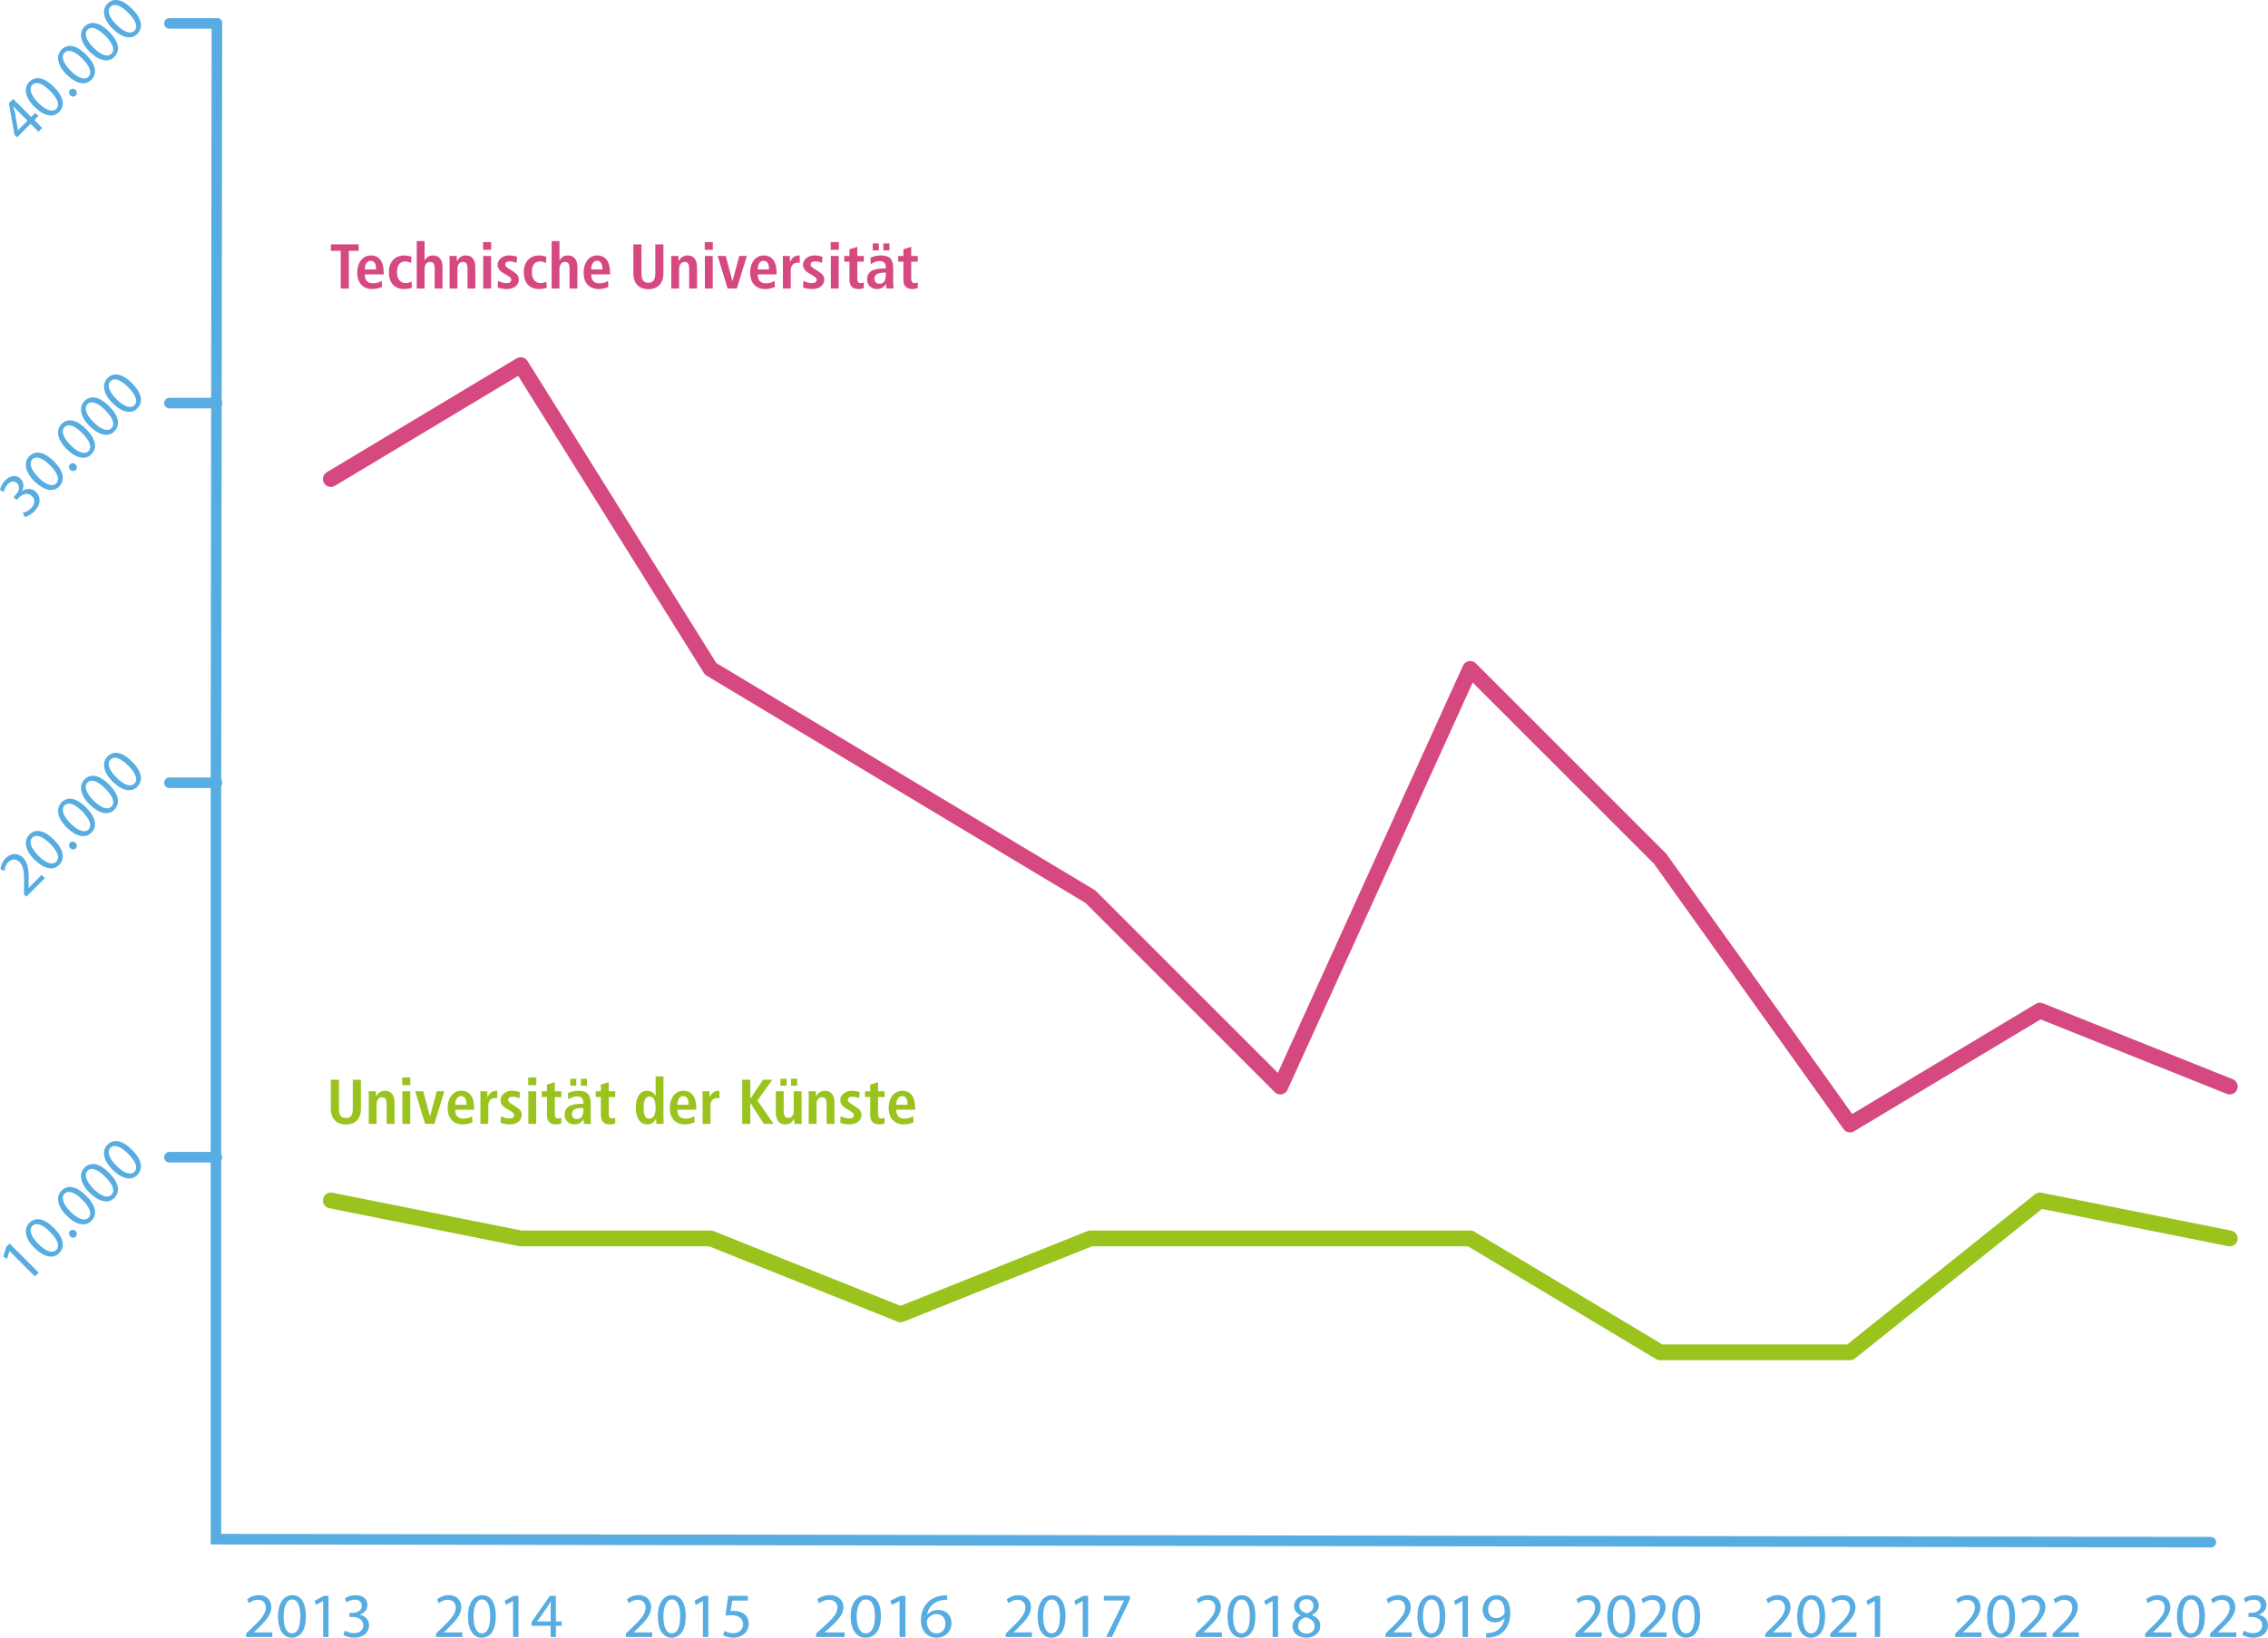 <?xml version="1.0" encoding="UTF-8"?>
<svg id="Graph" xmlns="http://www.w3.org/2000/svg" viewBox="0 0 429.961 310.543">
  <defs>
    <style>
      .cls-1 {
        fill: #57ace1;
      }

      .cls-1, .cls-2, .cls-3 {
        stroke-width: 0px;
      }

      .cls-2 {
        fill: #d64980;
      }

      .cls-3 {
        fill: #9ac31e;
      }
    </style>
  </defs>
  <path class="cls-1" d="M419.121,293.435h-.002l-379.184-.577v-144.71l.186-143.714c0-.552.448-.999,1-.999h.001c.552 0.0.999.449.999,1.001l-.186,143.712v142.713l377.188.573c.552.001.999.449.998,1.002-.001.552-.448.998-1,.998Z"/>
  <g>
    <g>
      <path class="cls-1" d="M46.661,310.411v-.647l.828-.804c1.991-1.895,2.891-2.902,2.902-4.078,0-.791-.384-1.523-1.547-1.523-.708,0-1.295.36-1.655.66l-.336-.744c.54-.455,1.308-.791,2.207-.791,1.679,0,2.387,1.151,2.387,2.267,0,1.439-1.043,2.603-2.687,4.187l-.624.575v.024h3.502v.875h-4.978Z"/>
      <path class="cls-1" d="M57.998,306.428c0,2.651-.983,4.114-2.71,4.114-1.523,0-2.555-1.427-2.579-4.006,0-2.614,1.127-4.054,2.71-4.054,1.643,0,2.579,1.463,2.579,3.945ZM53.764,306.55c0,2.026.624,3.178,1.583,3.178,1.08,0,1.595-1.26,1.595-3.25,0-1.919-.492-3.179-1.583-3.179-.924,0-1.595,1.128-1.595,3.251Z"/>
      <path class="cls-1" d="M61.263,303.598h-.024l-1.355.732-.204-.805,1.703-.911h.9v7.796h-1.02v-6.812Z"/>
      <path class="cls-1" d="M65.38,309.2c.3.191.996.491,1.727.491,1.355,0,1.775-.863,1.763-1.511-.012-1.092-.996-1.56-2.015-1.56h-.587v-.792h.587c.768,0,1.739-.395,1.739-1.318,0-.624-.396-1.176-1.367-1.176-.624,0-1.224.275-1.559.516l-.276-.768c.408-.3,1.199-.6,2.039-.6,1.535,0,2.231.912,2.231,1.859,0,.803-.48,1.486-1.439,1.834v.025c.959.191,1.739.91,1.739,2.002,0,1.248-.972,2.339-2.842,2.339-.875,0-1.643-.276-2.027-.528l.288-.814Z"/>
    </g>
    <g>
      <path class="cls-1" d="M82.661,310.411v-.647l.828-.804c1.991-1.896,2.891-2.902,2.902-4.078,0-.791-.384-1.523-1.547-1.523-.708,0-1.295.36-1.655.66l-.336-.744c.54-.455,1.308-.791,2.207-.791,1.679,0,2.387,1.151,2.387,2.267,0,1.439-1.043,2.603-2.687,4.186l-.624.576v.023h3.502v.876h-4.978Z"/>
      <path class="cls-1" d="M93.998,306.429c0,2.651-.983,4.114-2.71,4.114-1.523,0-2.555-1.428-2.579-4.006,0-2.614,1.127-4.054,2.71-4.054,1.643,0,2.579,1.463,2.579,3.945ZM89.764,306.549c0,2.027.624,3.179,1.583,3.179,1.08,0,1.595-1.26,1.595-3.25,0-1.919-.492-3.179-1.583-3.179-.924,0-1.595,1.127-1.595,3.25Z"/>
      <path class="cls-1" d="M97.263,303.599h-.024l-1.355.731-.204-.804,1.703-.911h.9v7.796h-1.02v-6.812Z"/>
      <path class="cls-1" d="M104.39,310.411v-2.123h-3.622v-.695l3.479-4.978h1.139v4.846h1.091v.827h-1.091v2.123h-.996ZM104.39,307.461v-2.603c0-.408.012-.816.036-1.224h-.036c-.24.456-.432.791-.647,1.151l-1.907,2.65v.024h2.554Z"/>
    </g>
    <g>
      <path class="cls-1" d="M118.661,310.41v-.647l.828-.804c1.991-1.895,2.891-2.902,2.902-4.077,0-.792-.384-1.523-1.547-1.523-.708,0-1.295.359-1.655.659l-.336-.743c.54-.456,1.308-.792,2.207-.792,1.679,0,2.387,1.151,2.387,2.267,0,1.439-1.043,2.604-2.687,4.187l-.624.575v.024h3.502v.875h-4.978Z"/>
      <path class="cls-1" d="M129.998,306.429c0,2.65-.983,4.113-2.71,4.113-1.523,0-2.555-1.427-2.579-4.006,0-2.614,1.127-4.054,2.71-4.054,1.643,0,2.579,1.464,2.579,3.946ZM125.764,306.549c0,2.026.624,3.178,1.583,3.178,1.08,0,1.595-1.259,1.595-3.25,0-1.919-.492-3.179-1.583-3.179-.924,0-1.595,1.128-1.595,3.251Z"/>
      <path class="cls-1" d="M133.263,303.598h-.024l-1.355.732-.204-.804,1.703-.912h.9v7.796h-1.02v-6.812Z"/>
      <path class="cls-1" d="M141.782,303.502h-2.975l-.3,2.003c.18-.023.348-.048.636-.048.6,0,1.199.132,1.679.42.611.348,1.115,1.02,1.115,2.003,0,1.523-1.211,2.662-2.902,2.662-.852,0-1.571-.239-1.943-.479l.264-.804c.324.192.959.432,1.667.432.996,0,1.847-.647,1.847-1.69-.012-1.008-.684-1.728-2.243-1.728-.444,0-.792.048-1.08.084l.504-3.742h3.73v.888Z"/>
    </g>
    <g>
      <path class="cls-1" d="M154.707,310.41v-.647l.898-.804c2.161-1.895,3.137-2.902,3.15-4.077,0-.792-.417-1.523-1.679-1.523-.768,0-1.406.359-1.796.659l-.364-.743c.586-.456,1.419-.792,2.395-.792,1.822,0,2.59,1.151,2.59,2.268,0,1.438-1.132,2.603-2.916,4.186l-.677.575v.024h3.801v.875h-5.401Z"/>
      <path class="cls-1" d="M167.003,306.429c0,2.65-1.067,4.113-2.941,4.113-1.653,0-2.772-1.427-2.798-4.006,0-2.614,1.223-4.054,2.941-4.054,1.783,0,2.798,1.464,2.798,3.946ZM162.409,306.549c0,2.026.677,3.178,1.718,3.178,1.171,0,1.731-1.259,1.731-3.25,0-1.919-.534-3.179-1.718-3.179-1.002,0-1.731,1.128-1.731,3.251Z"/>
      <path class="cls-1" d="M170.54,303.599h-.026l-1.471.731-.221-.804,1.848-.912h.977v7.796h-1.106v-6.812Z"/>
      <path class="cls-1" d="M179.557,303.359c-.234-.012-.534,0-.859.048-1.796.275-2.746,1.487-2.941,2.771h.039c.403-.492,1.106-.899,2.043-.899,1.497,0,2.551.995,2.551,2.519,0,1.427-1.054,2.746-2.811,2.746-1.81,0-2.994-1.295-2.994-3.322,0-1.535.599-2.746,1.432-3.514.703-.636,1.641-1.031,2.707-1.151.339-.048.625-.06.834-.06v.863ZM179.23,307.856c0-1.115-.689-1.787-1.744-1.787-.689,0-1.327.396-1.64.96-.078.12-.13.275-.13.468.025,1.283.663,2.23,1.861,2.23.989,0,1.652-.755,1.652-1.871Z"/>
    </g>
    <g>
      <path class="cls-1" d="M190.661,310.41v-.647l.828-.804c1.991-1.895,2.891-2.902,2.902-4.077,0-.792-.384-1.523-1.547-1.523-.708,0-1.295.359-1.655.659l-.336-.743c.54-.456,1.308-.792,2.207-.792,1.679,0,2.387,1.151,2.387,2.267,0,1.439-1.043,2.604-2.687,4.187l-.624.575v.024h3.502v.875h-4.978Z"/>
      <path class="cls-1" d="M201.998,306.429c0,2.65-.983,4.113-2.71,4.113-1.523,0-2.555-1.427-2.579-4.006,0-2.614,1.127-4.054,2.71-4.054,1.643,0,2.579,1.464,2.579,3.946ZM197.764,306.549c0,2.026.624,3.178,1.583,3.178,1.08,0,1.595-1.259,1.595-3.25,0-1.919-.492-3.179-1.583-3.179-.924,0-1.595,1.128-1.595,3.251Z"/>
      <path class="cls-1" d="M205.263,303.598h-.024l-1.355.732-.204-.804,1.703-.912h.9v7.796h-1.02v-6.812Z"/>
      <path class="cls-1" d="M214.189,302.614v.696l-3.395,7.1h-1.091l3.382-6.896v-.024h-3.814v-.876h4.917Z"/>
    </g>
    <g>
      <path class="cls-1" d="M226.661,310.41v-.647l.828-.804c1.991-1.895,2.891-2.902,2.902-4.077,0-.792-.384-1.523-1.547-1.523-.708,0-1.295.359-1.655.659l-.336-.743c.54-.456,1.308-.792,2.207-.792,1.679,0,2.387,1.151,2.387,2.267,0,1.439-1.043,2.604-2.687,4.187l-.624.575v.024h3.502v.875h-4.978Z"/>
      <path class="cls-1" d="M237.998,306.429c0,2.65-.983,4.113-2.71,4.113-1.523,0-2.555-1.427-2.579-4.006,0-2.614,1.127-4.054,2.71-4.054,1.643,0,2.579,1.464,2.579,3.946ZM233.764,306.549c0,2.026.624,3.178,1.583,3.178,1.08,0,1.595-1.259,1.595-3.25,0-1.919-.492-3.179-1.583-3.179-.924,0-1.595,1.128-1.595,3.251Z"/>
      <path class="cls-1" d="M241.263,303.598h-.024l-1.355.732-.204-.804,1.703-.912h.9v7.796h-1.02v-6.812Z"/>
      <path class="cls-1" d="M245.032,308.432c0-.983.587-1.68,1.547-2.087l-.012-.036c-.864-.408-1.235-1.079-1.235-1.751,0-1.235,1.043-2.075,2.411-2.075,1.511,0,2.267.948,2.267,1.919,0,.66-.324,1.367-1.283,1.823v.036c.972.384,1.571,1.067,1.571,2.015,0,1.355-1.164,2.267-2.651,2.267-1.631,0-2.614-.971-2.614-2.11ZM249.23,308.384c0-.948-.66-1.403-1.715-1.703-.911.264-1.403.863-1.403,1.606-.036.792.564,1.487,1.56,1.487.947,0,1.559-.587,1.559-1.391ZM246.328,304.486c0,.78.587,1.199,1.487,1.439.672-.228,1.188-.708,1.188-1.415,0-.624-.372-1.271-1.319-1.271-.875,0-1.355.576-1.355,1.247Z"/>
    </g>
    <g>
      <path class="cls-1" d="M262.661,310.41v-.647l.828-.804c1.991-1.895,2.891-2.902,2.902-4.077,0-.792-.384-1.523-1.547-1.523-.708,0-1.295.359-1.655.659l-.336-.743c.54-.456,1.308-.792,2.207-.792,1.679,0,2.387,1.151,2.387,2.267,0,1.439-1.043,2.604-2.687,4.187l-.624.575v.024h3.502v.875h-4.978Z"/>
      <path class="cls-1" d="M273.998,306.429c0,2.65-.983,4.113-2.71,4.113-1.523,0-2.555-1.427-2.579-4.006,0-2.614,1.127-4.054,2.71-4.054,1.643,0,2.579,1.464,2.579,3.946ZM269.764,306.549c0,2.026.624,3.178,1.583,3.178,1.08,0,1.595-1.259,1.595-3.25,0-1.919-.492-3.179-1.583-3.179-.924,0-1.595,1.128-1.595,3.251Z"/>
      <path class="cls-1" d="M277.263,303.598h-.024l-1.355.732-.204-.804,1.703-.912h.9v7.796h-1.02v-6.812Z"/>
      <path class="cls-1" d="M281.74,309.667c.228.023.492,0,.852-.036.612-.084,1.188-.336,1.631-.756.516-.468.888-1.151,1.032-2.074h-.036c-.432.527-1.055.839-1.835.839-1.403,0-2.303-1.055-2.303-2.387,0-1.475,1.067-2.771,2.663-2.771s2.579,1.296,2.579,3.286c0,1.716-.576,2.915-1.343,3.658-.6.588-1.427.947-2.267,1.044-.384.06-.72.071-.972.06v-.863ZM282.124,305.182c0,.971.588,1.654,1.499,1.654.708,0,1.259-.348,1.535-.815.06-.096.096-.216.096-.384,0-1.331-.492-2.351-1.595-2.351-.899,0-1.535.792-1.535,1.896Z"/>
    </g>
    <g>
      <path class="cls-1" d="M370.66,310.41v-.647l.828-.804c1.991-1.895,2.891-2.902,2.902-4.077,0-.792-.384-1.523-1.547-1.523-.708,0-1.296.359-1.655.659l-.336-.743c.54-.456,1.308-.792,2.207-.792,1.679,0,2.387,1.151,2.387,2.267,0,1.439-1.044,2.604-2.687,4.187l-.624.575v.024h3.502v.875h-4.978Z"/>
      <path class="cls-1" d="M381.997,306.429c0,2.65-.983,4.113-2.71,4.113-1.523,0-2.555-1.427-2.579-4.006,0-2.614,1.128-4.054,2.711-4.054,1.643,0,2.578,1.464,2.578,3.946ZM377.764,306.549c0,2.026.624,3.178,1.583,3.178,1.08,0,1.596-1.259,1.596-3.25,0-1.919-.492-3.179-1.583-3.179-.924,0-1.596,1.128-1.596,3.251Z"/>
      <path class="cls-1" d="M382.972,310.41v-.647l.828-.804c1.991-1.895,2.891-2.902,2.902-4.077,0-.792-.384-1.523-1.547-1.523-.708,0-1.296.359-1.655.659l-.336-.743c.54-.456,1.308-.792,2.207-.792,1.679,0,2.387,1.151,2.387,2.267,0,1.439-1.044,2.604-2.687,4.187l-.624.575v.024h3.502v.875h-4.978Z"/>
      <path class="cls-1" d="M389.128,310.41v-.647l.827-.804c1.991-1.895,2.891-2.902,2.902-4.077,0-.792-.384-1.523-1.547-1.523-.707,0-1.295.359-1.655.659l-.336-.743c.54-.456,1.308-.792,2.207-.792,1.68,0,2.387,1.151,2.387,2.267,0,1.439-1.043,2.604-2.687,4.187l-.623.575v.024h3.502v.875h-4.978Z"/>
    </g>
    <g>
      <path class="cls-1" d="M298.661,310.41v-.647l.828-.804c1.991-1.895,2.891-2.902,2.902-4.077,0-.792-.384-1.523-1.547-1.523-.708,0-1.295.359-1.655.659l-.336-.743c.54-.456,1.308-.792,2.207-.792,1.679,0,2.387,1.151,2.387,2.267,0,1.439-1.043,2.604-2.687,4.187l-.624.575v.024h3.502v.875h-4.978Z"/>
      <path class="cls-1" d="M309.998,306.429c0,2.65-.983,4.113-2.71,4.113-1.523,0-2.555-1.427-2.579-4.006,0-2.614,1.127-4.054,2.71-4.054,1.643,0,2.579,1.464,2.579,3.946ZM305.764,306.549c0,2.026.624,3.178,1.583,3.178,1.08,0,1.595-1.259,1.595-3.25,0-1.919-.492-3.179-1.583-3.179-.924,0-1.595,1.128-1.595,3.251Z"/>
      <path class="cls-1" d="M310.972,310.41v-.647l.828-.804c1.991-1.895,2.891-2.902,2.902-4.077,0-.792-.384-1.523-1.547-1.523-.708,0-1.295.359-1.655.659l-.336-.743c.54-.456,1.308-.792,2.207-.792,1.679,0,2.387,1.151,2.387,2.267,0,1.439-1.043,2.604-2.687,4.187l-.624.575v.024h3.502v.875h-4.978Z"/>
      <path class="cls-1" d="M322.309,306.429c0,2.65-.983,4.113-2.71,4.113-1.523,0-2.555-1.427-2.579-4.006,0-2.614,1.127-4.054,2.71-4.054,1.643,0,2.579,1.464,2.579,3.946ZM318.076,306.549c0,2.026.624,3.178,1.583,3.178,1.08,0,1.595-1.259,1.595-3.25,0-1.919-.492-3.179-1.583-3.179-.924,0-1.595,1.128-1.595,3.251Z"/>
    </g>
    <g>
      <path class="cls-1" d="M334.66,310.41v-.647l.828-.804c1.991-1.895,2.891-2.902,2.902-4.077,0-.792-.384-1.523-1.547-1.523-.708,0-1.296.359-1.655.659l-.336-.743c.54-.456,1.308-.792,2.207-.792,1.679,0,2.387,1.151,2.387,2.267,0,1.439-1.044,2.604-2.687,4.187l-.624.575v.024h3.502v.875h-4.978Z"/>
      <path class="cls-1" d="M345.997,306.429c0,2.65-.983,4.113-2.71,4.113-1.523,0-2.555-1.427-2.579-4.006,0-2.614,1.128-4.054,2.711-4.054,1.643,0,2.578,1.464,2.578,3.946ZM341.764,306.549c0,2.026.624,3.178,1.583,3.178,1.08,0,1.596-1.259,1.596-3.25,0-1.919-.492-3.179-1.583-3.179-.924,0-1.596,1.128-1.596,3.251Z"/>
      <path class="cls-1" d="M346.972,310.41v-.647l.828-.804c1.991-1.895,2.891-2.902,2.902-4.077,0-.792-.384-1.523-1.547-1.523-.708,0-1.296.359-1.655.659l-.336-.743c.54-.456,1.308-.792,2.207-.792,1.679,0,2.387,1.151,2.387,2.267,0,1.439-1.044,2.604-2.687,4.187l-.624.575v.024h3.502v.875h-4.978Z"/>
      <path class="cls-1" d="M355.419,303.598h-.024l-1.355.732-.203-.804,1.702-.912h.9v7.796h-1.02v-6.812Z"/>
    </g>
    <g>
      <path class="cls-1" d="M406.66,310.41v-.647l.828-.804c1.991-1.895,2.891-2.902,2.902-4.077,0-.792-.384-1.523-1.547-1.523-.708,0-1.296.359-1.655.659l-.336-.743c.54-.456,1.308-.792,2.207-.792,1.679,0,2.387,1.151,2.387,2.267,0,1.439-1.044,2.604-2.687,4.187l-.624.575v.024h3.502v.875h-4.978Z"/>
      <path class="cls-1" d="M417.997,306.429c0,2.65-.983,4.113-2.71,4.113-1.523,0-2.555-1.427-2.579-4.006,0-2.614,1.128-4.054,2.711-4.054,1.643,0,2.578,1.464,2.578,3.946ZM413.764,306.549c0,2.026.624,3.178,1.583,3.178,1.08,0,1.596-1.259,1.596-3.25,0-1.919-.492-3.179-1.583-3.179-.924,0-1.596,1.128-1.596,3.251Z"/>
      <path class="cls-1" d="M418.972,310.41v-.647l.828-.804c1.991-1.895,2.891-2.902,2.902-4.077,0-.792-.384-1.523-1.547-1.523-.708,0-1.296.359-1.655.659l-.336-.743c.54-.456,1.308-.792,2.207-.792,1.679,0,2.387,1.151,2.387,2.267,0,1.439-1.044,2.604-2.687,4.187l-.624.575v.024h3.502v.875h-4.978Z"/>
      <path class="cls-1" d="M425.38,309.199c.3.191.995.491,1.727.491,1.355,0,1.775-.863,1.764-1.511-.013-1.092-.996-1.56-2.016-1.56h-.587v-.791h.587c.768,0,1.739-.396,1.739-1.319,0-.624-.396-1.176-1.367-1.176-.623,0-1.224.276-1.559.516l-.276-.768c.408-.3,1.199-.6,2.039-.6,1.535,0,2.23.912,2.23,1.859,0,.804-.479,1.487-1.439,1.835v.024c.96.191,1.739.911,1.739,2.002,0,1.248-.972,2.339-2.842,2.339-.876,0-1.644-.275-2.027-.527l.288-.815Z"/>
    </g>
  </g>
  <path class="cls-1" d="M41.121,5.435h-9c-.552,0-1-.448-1-1s.448-1,1-1h9c.552,0,1,.448,1,1s-.448,1-1,1Z"/>
  <path class="cls-1" d="M41.121,77.435h-9c-.552,0-1-.448-1-1s.448-1,1-1h9c.552,0,1,.448,1,1s-.448,1-1,1Z"/>
  <path class="cls-1" d="M41.121,149.435h-9c-.552,0-1-.447-1-1s.448-1,1-1h9c.552,0,1,.447,1,1s-.448,1-1,1Z"/>
  <path class="cls-1" d="M41.121,220.435h-9c-.552,0-1-.447-1-1s.448-1,1-1h9c.552,0,1,.447,1,1s-.448,1-1,1Z"/>
  <g>
    <path class="cls-1" d="M4.317,97.255c.348-.076,1.052-.356,1.569-.874.958-.958.645-1.865.178-2.315-.78-.763-1.806-.398-2.527.322l-.415.415-.56-.56.415-.415c.543-.543.95-1.51.297-2.163-.441-.441-1.111-.551-1.798.136-.441.441-.67,1.06-.738,1.467l-.738-.348c.076-.5.424-1.272,1.018-1.865,1.086-1.086,2.222-.933,2.892-.263.568.568.712,1.391.28,2.315l.017.017c.814-.543,1.874-.586,2.646.186.882.882.967,2.341-.356,3.664-.619.619-1.357.967-1.806,1.06l-.373-.78Z"/>
    <path class="cls-1" d="M10.196,87.458c1.874,1.874,2.214,3.604.992,4.825-1.077,1.077-2.816.797-4.656-1.009-1.849-1.849-2.069-3.664-.95-4.783,1.162-1.162,2.858-.789,4.613.967ZM7.287,90.536c1.433,1.433,2.688,1.806,3.367,1.128.763-.763.238-2.018-1.17-3.426-1.357-1.357-2.595-1.9-3.367-1.128-.653.653-.331,1.925,1.17,3.426Z"/>
    <path class="cls-1" d="M13.319,89.084c-.314-.314-.322-.746-.026-1.043s.721-.28,1.035.034c.305.305.339.729.025,1.043-.297.297-.729.271-1.034-.034Z"/>
    <path class="cls-1" d="M16.305,81.348c1.874,1.874,2.214,3.604.992,4.825-1.077,1.077-2.816.797-4.656-1.009-1.849-1.849-2.069-3.664-.95-4.783,1.162-1.162,2.858-.789,4.613.967ZM13.396,84.427c1.433,1.433,2.688,1.806,3.367,1.128.763-.763.238-2.018-1.17-3.426-1.357-1.357-2.595-1.9-3.367-1.128-.653.653-.331,1.925,1.17,3.426Z"/>
    <path class="cls-1" d="M20.658,76.996c1.874,1.874,2.214,3.604.992,4.825-1.077,1.077-2.816.797-4.656-1.009-1.849-1.849-2.069-3.664-.95-4.783,1.162-1.162,2.858-.789,4.613.967ZM17.749,80.074c1.433,1.433,2.688,1.806,3.367,1.128.763-.763.238-2.018-1.17-3.426-1.357-1.357-2.595-1.9-3.367-1.128-.653.653-.331,1.925,1.17,3.426Z"/>
    <path class="cls-1" d="M25.01,72.643c1.874,1.874,2.214,3.604.992,4.825-1.077,1.077-2.816.797-4.656-1.009-1.849-1.849-2.069-3.664-.95-4.783,1.162-1.162,2.858-.789,4.613.967ZM22.102,75.721c1.433,1.433,2.688,1.806,3.367,1.128.763-.763.238-2.018-1.17-3.426-1.357-1.357-2.595-1.9-3.367-1.128-.653.653-.331,1.925,1.17,3.426Z"/>
  </g>
  <g>
    <path class="cls-1" d="M7.302,24.975l-1.501-1.501-2.561,2.561-.492-.492-1.06-5.979.806-.806,3.426,3.426.772-.772.585.585-.772.772,1.501,1.501-.704.704ZM5.216,22.889l-1.84-1.84c-.289-.289-.568-.586-.84-.891l-.026.026c.153.492.254.865.356,1.272l.525,3.223.017.017,1.806-1.806Z"/>
    <path class="cls-1" d="M10.196,16.45c1.874,1.874,2.214,3.604.992,4.825-1.077,1.077-2.816.797-4.656-1.009-1.849-1.849-2.069-3.664-.95-4.783,1.162-1.162,2.858-.789,4.613.967ZM7.287,19.528c1.433,1.433,2.688,1.806,3.367,1.128.763-.763.238-2.018-1.17-3.426-1.357-1.357-2.595-1.9-3.367-1.128-.653.653-.331,1.925,1.17,3.426Z"/>
    <path class="cls-1" d="M13.319,18.076c-.314-.314-.322-.746-.026-1.043s.721-.28,1.035.034c.305.305.339.729.025,1.043-.297.297-.729.271-1.034-.034Z"/>
    <path class="cls-1" d="M16.305,10.34c1.874,1.874,2.214,3.604.992,4.825-1.077,1.077-2.816.797-4.656-1.009-1.849-1.849-2.069-3.664-.95-4.783,1.162-1.162,2.858-.789,4.613.967ZM13.396,13.419c1.433,1.433,2.688,1.806,3.367,1.128.763-.763.238-2.018-1.17-3.426-1.357-1.357-2.595-1.9-3.367-1.128-.653.653-.331,1.925,1.17,3.426Z"/>
    <path class="cls-1" d="M20.658,5.988c1.874,1.874,2.214,3.604.992,4.825-1.077,1.077-2.816.797-4.656-1.009-1.849-1.849-2.069-3.664-.95-4.783,1.162-1.162,2.858-.789,4.613.967ZM17.749,9.066c1.433,1.433,2.688,1.806,3.367,1.128.763-.763.238-2.018-1.17-3.426-1.357-1.357-2.595-1.9-3.367-1.128-.653.653-.331,1.925,1.17,3.426Z"/>
    <path class="cls-1" d="M25.01,1.635c1.874,1.874,2.214,3.604.992,4.825-1.077,1.077-2.816.797-4.656-1.009-1.849-1.849-2.069-3.664-.95-4.783,1.162-1.162,2.858-.789,4.613.967ZM22.102,4.713c1.433,1.433,2.688,1.806,3.367,1.128.763-.763.238-2.018-1.17-3.426-1.357-1.357-2.595-1.9-3.367-1.128-.653.653-.331,1.925,1.17,3.426Z"/>
  </g>
  <g>
    <path class="cls-1" d="M4.995,170.035l-.458-.458.017-1.154c.068-2.748-.008-4.096-.831-4.936-.56-.56-1.349-.806-2.171.017-.501.501-.662,1.17-.704,1.637l-.763-.288c.06-.704.365-1.484,1.001-2.12,1.187-1.187,2.502-.874,3.29-.085,1.018,1.018,1.103,2.578,1.06,4.86l-.034.848.017.017,2.477-2.477.619.619-3.52,3.52Z"/>
    <path class="cls-1" d="M10.196,159.203c1.874,1.874,2.214,3.604.992,4.825-1.077,1.077-2.816.797-4.656-1.009-1.849-1.849-2.069-3.664-.95-4.783,1.162-1.162,2.858-.789,4.613.967ZM7.287,162.281c1.433,1.433,2.688,1.806,3.367,1.128.763-.763.238-2.018-1.17-3.426-1.357-1.357-2.595-1.9-3.367-1.128-.653.653-.331,1.925,1.17,3.426Z"/>
    <path class="cls-1" d="M13.319,160.829c-.314-.314-.322-.746-.026-1.043s.721-.28,1.035.034c.305.305.339.729.025,1.043-.297.297-.729.271-1.034-.034Z"/>
    <path class="cls-1" d="M16.305,153.094c1.874,1.874,2.214,3.604.992,4.825-1.077,1.077-2.816.797-4.656-1.009-1.849-1.849-2.069-3.664-.95-4.783,1.162-1.162,2.858-.789,4.613.967ZM13.396,156.172c1.433,1.433,2.688,1.806,3.367,1.128.763-.763.238-2.018-1.17-3.426-1.357-1.357-2.595-1.9-3.367-1.128-.653.653-.331,1.925,1.17,3.426Z"/>
    <path class="cls-1" d="M20.658,148.741c1.874,1.874,2.214,3.604.992,4.825-1.077,1.077-2.816.797-4.656-1.009-1.849-1.849-2.069-3.664-.95-4.783,1.162-1.162,2.858-.789,4.613.967ZM17.749,151.819c1.433,1.433,2.688,1.806,3.367,1.128.763-.763.238-2.018-1.17-3.426-1.357-1.357-2.595-1.9-3.367-1.128-.653.653-.331,1.925,1.17,3.426Z"/>
    <path class="cls-1" d="M25.01,144.388c1.874,1.874,2.214,3.604.992,4.825-1.077,1.077-2.816.797-4.656-1.009-1.849-1.849-2.069-3.664-.95-4.783,1.162-1.162,2.858-.789,4.613.967ZM22.102,147.466c1.433,1.433,2.688,1.806,3.367,1.128.763-.763.238-2.018-1.17-3.426-1.357-1.357-2.595-1.9-3.367-1.128-.653.653-.331,1.925,1.17,3.426Z"/>
  </g>
  <g>
    <path class="cls-1" d="M1.798,237.218l-.017.017-.441,1.476-.713-.424.56-1.849.636-.636,5.513,5.513-.721.721-4.817-4.817Z"/>
    <path class="cls-1" d="M10.196,232.823c1.874,1.874,2.214,3.604.992,4.825-1.077,1.077-2.816.797-4.656-1.009-1.849-1.849-2.069-3.664-.95-4.783,1.162-1.162,2.858-.789,4.613.967ZM7.287,235.901c1.433,1.433,2.688,1.806,3.367,1.128.763-.763.238-2.018-1.17-3.426-1.357-1.357-2.595-1.9-3.367-1.128-.653.653-.331,1.925,1.17,3.426Z"/>
    <path class="cls-1" d="M13.319,234.449c-.314-.314-.322-.746-.026-1.043s.721-.28,1.035.034c.305.305.339.729.025,1.043-.297.297-.729.271-1.034-.034Z"/>
    <path class="cls-1" d="M16.305,226.714c1.874,1.874,2.214,3.604.992,4.825-1.077,1.077-2.816.797-4.656-1.009-1.849-1.849-2.069-3.664-.95-4.783,1.162-1.162,2.858-.789,4.613.967ZM13.396,229.792c1.433,1.433,2.688,1.806,3.367,1.128.763-.763.238-2.018-1.17-3.426-1.357-1.357-2.595-1.9-3.367-1.128-.653.653-.331,1.925,1.17,3.426Z"/>
    <path class="cls-1" d="M20.658,222.361c1.874,1.874,2.214,3.604.992,4.825-1.077,1.077-2.816.797-4.656-1.009-1.849-1.849-2.069-3.664-.95-4.783,1.162-1.162,2.858-.789,4.613.967ZM17.749,225.439c1.433,1.433,2.688,1.806,3.367,1.128.763-.763.238-2.018-1.17-3.426-1.357-1.357-2.595-1.9-3.367-1.128-.653.653-.331,1.925,1.17,3.426Z"/>
    <path class="cls-1" d="M25.01,218.008c1.874,1.874,2.214,3.604.992,4.825-1.077,1.077-2.816.797-4.656-1.009-1.849-1.849-2.069-3.664-.95-4.783,1.162-1.162,2.858-.789,4.613.967ZM22.102,221.086c1.433,1.433,2.688,1.806,3.367,1.128.763-.763.238-2.018-1.17-3.426-1.357-1.357-2.595-1.9-3.367-1.128-.653.653-.331,1.925,1.17,3.426Z"/>
  </g>
  <path class="cls-2" d="M350.722,214.735c-.47,0-.931-.221-1.222-.628l-35.927-50.299-34.382-34.382-35.104,77.229c-.204.447-.614.767-1.098.854-.482.091-.98-.066-1.328-.415l-35.87-35.869-71.842-43.104c-.203-.122-.375-.29-.5-.491l-35.219-56.352-34.737,20.843c-.711.428-1.632.195-2.058-.515s-.196-1.632.514-2.058l36-21.601c.703-.422,1.611-.202,2.044.491l35.809,57.295,71.69,43.014c.105.062.203.139.289.226l34.47,34.47,35.104-77.229c.204-.447.614-.767,1.098-.854.483-.09.981.067,1.328.415l36,36c.059.059.112.121.16.188l35.195,49.272,34.812-20.887c.402-.241.895-.282,1.328-.106l36,14.399c.77.308,1.144,1.181.836,1.949-.308.771-1.18,1.145-1.949.836l-35.31-14.123-35.362,21.217c-.24.145-.507.214-.771.214Z"/>
  <path class="cls-3" d="M350.721,257.935h-36c-.272,0-.539-.074-.772-.214l-35.644-21.386h-71.296l-35.731,14.292c-.357.143-.757.143-1.114,0l-35.732-14.292h-35.711c-.099,0-.197-.01-.294-.029l-36-7.2c-.812-.162-1.339-.952-1.177-1.765.163-.812.956-1.342,1.765-1.177l35.854,7.171h35.852c.191,0,.38.036.557.107l35.443,14.177,35.443-14.177c.177-.071.366-.107.557-.107h72c.272,0,.539.074.771.214l35.644,21.386h35.058l35.589-28.471c.347-.276.797-.385,1.231-.3l36,7.2c.812.162,1.34.952,1.177,1.765-.162.812-.957,1.346-1.765,1.177l-35.314-7.062-35.454,28.362c-.267.213-.597.329-.938.329Z"/>
  <g>
    <path class="cls-2" d="M62.721,47.563v-1.224h5.268v1.224h-1.86v7.152h-1.536v-7.152h-1.872Z"/>
    <path class="cls-2" d="M70.581,54.811c-.896,0-1.596-.278-2.1-.834-.504-.556-.756-1.31-.756-2.262,0-.624.106-1.186.318-1.686s.512-.89.9-1.17c.388-.28.83-.42,1.326-.42.816,0,1.432.28,1.848.84s.624,1.392.624,2.496v.252h-3.576c0,.576.13,1.002.39,1.278.26.276.654.414,1.182.414.664,0,1.204-.16,1.62-.48l.072,1.176c-.608.264-1.224.396-1.848.396ZM70.257,49.447c-.32,0-.582.148-.786.444-.204.296-.306.696-.306,1.2h2.136c0-1.096-.348-1.644-1.044-1.644Z"/>
    <path class="cls-2" d="M76.629,54.811c-.92,0-1.634-.282-2.142-.846-.508-.564-.762-1.342-.762-2.334,0-.992.266-1.772.798-2.34.532-.568,1.262-.852,2.19-.852.2,0,.418.024.654.072.236.048.45.108.642.18l-.084,1.176c-.4-.2-.748-.3-1.044-.3-1.08,0-1.62.692-1.62,2.076,0,.64.15,1.14.45,1.5.3.36.714.54,1.242.54.16,0,.342-.028.546-.084.204-.056.374-.127.51-.216l.084,1.176c-.448.168-.936.252-1.464.252Z"/>
    <path class="cls-2" d="M81.549,49.663c-.344,0-.606.126-.786.378-.18.252-.27.598-.27,1.038v3.636h-1.488v-9h1.488v3.612h.036c.224-.336.456-.568.696-.696.24-.128.52-.192.84-.192.608,0,1.064.194,1.368.582.304.388.456.946.456,1.674v4.02h-1.488v-3.756c0-.44-.066-.766-.198-.978-.132-.212-.35-.318-.654-.318Z"/>
    <path class="cls-2" d="M87.777,49.663c-.344,0-.606.126-.786.378-.18.252-.27.598-.27,1.038v3.636h-1.488v-5.256c0-.36-.016-.668-.048-.924h1.392c.032.376.048.692.048.948h.024c.2-.352.434-.614.702-.786.268-.172.582-.258.942-.258.608,0,1.064.196,1.368.588.304.392.456.952.456,1.68v4.008h-1.488v-3.756c0-.44-.066-.766-.198-.978-.132-.212-.35-.318-.654-.318Z"/>
    <path class="cls-2" d="M93.117,45.907v1.464h-1.536v-1.464h1.536ZM93.093,48.535v6.18h-1.488v-6.18h1.488Z"/>
    <path class="cls-2" d="M95.961,53.682c.64,0,.96-.204.96-.612,0-.176-.068-.326-.204-.45-.136-.124-.408-.306-.816-.546l-.684-.408c-.24-.152-.446-.35-.618-.594-.172-.244-.258-.534-.258-.87,0-.312.094-.604.282-.876.188-.271.446-.488.774-.648.328-.16.688-.24,1.08-.24.528,0,1.044.084,1.548.252l-.084,1.152c-.24-.088-.458-.156-.654-.204-.196-.048-.41-.072-.642-.072-.576,0-.864.2-.864.6,0,.168.068.314.204.438.136.124.4.306.792.546.416.256.734.472.954.648.22.176.38.356.48.54s.15.4.15.648c0,.552-.21.994-.63,1.326-.42.332-.978.498-1.674.498-.296,0-.594-.026-.894-.078-.3-.052-.574-.126-.822-.222l.072-1.236c.328.144.612.248.852.312.24.064.472.096.696.096Z"/>
    <path class="cls-2" d="M102.201,54.811c-.92,0-1.634-.282-2.142-.846-.508-.564-.762-1.342-.762-2.334,0-.992.266-1.772.798-2.34.532-.568,1.262-.852,2.19-.852.2,0,.418.024.654.072.236.048.45.108.642.18l-.084,1.176c-.4-.2-.748-.3-1.044-.3-1.08,0-1.62.692-1.62,2.076,0,.64.15,1.14.45,1.5.3.36.714.54,1.242.54.16,0,.342-.028.546-.084.204-.056.374-.127.51-.216l.084,1.176c-.448.168-.936.252-1.464.252Z"/>
    <path class="cls-2" d="M107.121,49.663c-.344,0-.606.126-.786.378-.18.252-.27.598-.27,1.038v3.636h-1.488v-9h1.488v3.612h.036c.224-.336.456-.568.696-.696.24-.128.52-.192.84-.192.608,0,1.064.194,1.368.582.304.388.456.946.456,1.674v4.02h-1.488v-3.756c0-.44-.066-.766-.198-.978-.132-.212-.35-.318-.654-.318Z"/>
    <path class="cls-2" d="M113.493,54.811c-.896,0-1.596-.278-2.1-.834-.504-.556-.756-1.31-.756-2.262,0-.624.106-1.186.318-1.686s.512-.89.9-1.17c.388-.28.83-.42,1.326-.42.816,0,1.432.28,1.848.84s.624,1.392.624,2.496v.252h-3.576c0,.576.13,1.002.39,1.278.26.276.654.414,1.182.414.664,0,1.204-.16,1.62-.48l.072,1.176c-.608.264-1.224.396-1.848.396ZM113.169,49.447c-.32,0-.582.148-.786.444-.204.296-.306.696-.306,1.2h2.136c0-1.096-.348-1.644-1.044-1.644Z"/>
    <path class="cls-2" d="M125.769,51.823c0,.944-.25,1.682-.75,2.214-.5.532-1.198.798-2.094.798-.912,0-1.616-.268-2.112-.804-.496-.536-.744-1.272-.744-2.208v-5.484h1.536v5.484c0,.616.102,1.068.306,1.356.204.288.542.432,1.014.432s.808-.148,1.008-.444c.2-.296.3-.744.3-1.344v-5.484h1.536v5.484Z"/>
    <path class="cls-2" d="M129.8,49.663c-.344,0-.606.126-.786.378-.18.252-.27.598-.27,1.038v3.636h-1.488v-5.256c0-.36-.016-.668-.048-.924h1.392c.032.376.048.692.048.948h.024c.2-.352.434-.614.702-.786.268-.172.582-.258.942-.258.608,0,1.064.196,1.368.588.304.392.456.952.456,1.68v4.008h-1.488v-3.756c0-.44-.066-.766-.198-.978-.132-.212-.35-.318-.654-.318Z"/>
    <path class="cls-2" d="M135.141,45.907v1.464h-1.536v-1.464h1.536ZM135.117,48.535v6.18h-1.488v-6.18h1.488Z"/>
    <path class="cls-2" d="M137.588,48.535l1.26,4.764h.024l1.272-4.764h1.44l-1.896,6.18h-1.752l-1.884-6.18h1.536Z"/>
    <path class="cls-2" d="M145.064,54.811c-.896,0-1.596-.278-2.1-.834-.504-.556-.756-1.31-.756-2.262,0-.624.106-1.186.318-1.686s.512-.89.9-1.17c.388-.28.83-.42,1.326-.42.816,0,1.432.28,1.848.84s.624,1.392.624,2.496v.252h-3.576c0,.576.13,1.002.39,1.278.26.276.654.414,1.182.414.664,0,1.204-.16,1.62-.48l.072,1.176c-.608.264-1.224.396-1.848.396ZM144.741,49.447c-.32,0-.582.148-.786.444-.204.296-.306.696-.306,1.2h2.136c0-1.096-.348-1.644-1.044-1.644Z"/>
    <path class="cls-2" d="M148.376,48.535h1.344c.032.544.048.92.048,1.128h.024c.152-.384.366-.684.642-.9.276-.216.586-.324.93-.324.08,0,.164.012.252.036v1.392c-.16-.04-.3-.06-.42-.06-.384,0-.694.132-.93.396-.236.264-.354.624-.354,1.08v3.432h-1.488v-5.268c0-.416-.016-.72-.048-.912Z"/>
    <path class="cls-2" d="M153.86,53.682c.64,0,.96-.204.96-.612,0-.176-.068-.326-.204-.45-.136-.124-.408-.306-.816-.546l-.684-.408c-.24-.152-.446-.35-.618-.594-.172-.244-.258-.534-.258-.87,0-.312.094-.604.282-.876.188-.271.446-.488.774-.648.328-.16.688-.24,1.08-.24.528,0,1.044.084,1.548.252l-.084,1.152c-.24-.088-.458-.156-.654-.204-.196-.048-.41-.072-.642-.072-.576,0-.864.2-.864.6,0,.168.068.314.204.438.136.124.4.306.792.546.416.256.734.472.954.648.22.176.38.356.48.54s.15.4.15.648c0,.552-.21.994-.63,1.326-.42.332-.978.498-1.674.498-.296,0-.594-.026-.894-.078-.3-.052-.574-.126-.822-.222l.072-1.236c.328.144.612.248.852.312.24.064.472.096.696.096Z"/>
    <path class="cls-2" d="M159.02,45.907v1.464h-1.536v-1.464h1.536ZM158.997,48.535v6.18h-1.488v-6.18h1.488Z"/>
    <path class="cls-2" d="M162.752,54.811c-1.144,0-1.716-.588-1.716-1.764v-3.42h-.984v-1.092h.984v-1.272l1.488-.456v1.728h1.236v1.092h-1.236v3.228c0,.264.048.468.144.612s.268.216.516.216c.208,0,.4-.043.576-.132v1.056c-.272.136-.608.204-1.008.204Z"/>
    <path class="cls-2" d="M167.984,53.875h-.024c-.24.336-.496.576-.768.72s-.588.216-.948.216c-.536,0-.98-.17-1.332-.51-.352-.34-.528-.778-.528-1.314,0-.696.25-1.216.75-1.56.5-.344,1.354-.52,2.562-.528h.24v-.168c0-.824-.384-1.236-1.152-1.236-.288,0-.586.056-.894.168-.308.112-.574.256-.798.432l-.084-1.2c.336-.16.66-.276.972-.348.312-.072.64-.108.984-.108.848,0,1.454.186,1.818.558.364.372.546.994.546,1.866v2.832c0,.312.028.652.084,1.02h-1.344c-.056-.216-.084-.496-.084-.84ZM166.604,46.159v1.32h-1.152v-1.32h1.152ZM165.776,52.855c0,.288.085.518.258.69.172.172.402.258.69.258.392,0,.692-.134.9-.402s.312-.742.312-1.422v-.288h-.156c-.688,0-1.194.092-1.518.276-.324.184-.486.48-.486.888ZM168.62,46.159v1.32h-1.152v-1.32h1.152Z"/>
    <path class="cls-2" d="M172.976,54.811c-1.144,0-1.716-.588-1.716-1.764v-3.42h-.984v-1.092h.984v-1.272l1.488-.456v1.728h1.236v1.092h-1.236v3.228c0,.264.048.468.144.612s.268.216.516.216c.208,0,.4-.043.576-.132v1.056c-.272.136-.608.204-1.008.204Z"/>
  </g>
  <g>
    <path class="cls-3" d="M68.421,210.223c0,.944-.25,1.682-.75,2.214s-1.198.798-2.094.798c-.912,0-1.616-.268-2.112-.804s-.744-1.272-.744-2.208v-5.484h1.536v5.484c0,.616.102,1.067.306,1.355.204.288.542.433,1.014.433s.808-.148,1.008-.444c.2-.296.3-.744.3-1.344v-5.484h1.536v5.484Z"/>
    <path class="cls-3" d="M72.453,208.063c-.344,0-.606.126-.786.378-.18.252-.27.599-.27,1.038v3.636h-1.488v-5.256c0-.36-.016-.668-.048-.924h1.392c.032.376.048.692.048.948h.024c.2-.353.434-.614.702-.786s.582-.258.942-.258c.608,0,1.064.195,1.368.588.304.392.456.952.456,1.68v4.008h-1.488v-3.756c0-.439-.066-.766-.198-.978-.132-.212-.35-.318-.654-.318Z"/>
    <path class="cls-3" d="M77.793,204.307v1.464h-1.536v-1.464h1.536ZM77.769,206.935v6.18h-1.488v-6.18h1.488Z"/>
    <path class="cls-3" d="M80.241,206.935l1.26,4.764h.024l1.272-4.764h1.44l-1.896,6.18h-1.752l-1.884-6.18h1.536Z"/>
    <path class="cls-3" d="M87.717,213.211c-.896,0-1.596-.278-2.1-.834-.504-.557-.756-1.311-.756-2.263,0-.624.106-1.186.318-1.686s.512-.89.9-1.17c.388-.28.83-.42,1.326-.42.816,0,1.432.279,1.848.84.416.56.624,1.392.624,2.496v.252h-3.576c0,.576.13,1.002.39,1.277.26.276.654.414,1.182.414.664,0,1.204-.159,1.62-.479l.072,1.176c-.608.264-1.224.396-1.848.396ZM87.393,207.847c-.32,0-.582.147-.786.443-.204.297-.306.696-.306,1.2h2.136c0-1.096-.348-1.644-1.044-1.644Z"/>
    <path class="cls-3" d="M91.029,206.935h1.344c.032.544.048.92.048,1.128h.024c.152-.384.366-.684.642-.9.276-.216.586-.323.93-.323.08,0,.164.012.252.035v1.393c-.16-.04-.3-.061-.42-.061-.384,0-.694.133-.93.396s-.354.624-.354,1.08v3.432h-1.488v-5.268c0-.416-.016-.72-.048-.912Z"/>
    <path class="cls-3" d="M96.513,212.082c.64,0,.96-.203.96-.611,0-.176-.068-.326-.204-.45-.136-.124-.408-.306-.816-.546l-.684-.408c-.24-.151-.446-.35-.618-.594s-.258-.534-.258-.87c0-.312.094-.604.282-.876.188-.271.446-.488.774-.648.328-.159.688-.239,1.08-.239.528,0,1.044.084,1.548.252l-.084,1.151c-.24-.088-.458-.155-.654-.204-.196-.048-.41-.071-.642-.071-.576,0-.864.2-.864.6,0,.168.068.314.204.438.136.124.4.306.792.546.416.256.734.472.954.647.22.177.38.356.48.54.1.185.15.4.15.648,0,.552-.21.994-.63,1.326-.42.332-.978.498-1.674.498-.296,0-.594-.026-.894-.078-.3-.053-.574-.126-.822-.223l.072-1.235c.328.144.612.248.852.312.24.064.472.096.696.096Z"/>
    <path class="cls-3" d="M101.673,204.307v1.464h-1.536v-1.464h1.536ZM101.649,206.935v6.18h-1.488v-6.18h1.488Z"/>
    <path class="cls-3" d="M105.405,213.211c-1.144,0-1.716-.589-1.716-1.765v-3.42h-.984v-1.092h.984v-1.272l1.488-.456v1.729h1.236v1.092h-1.236v3.229c0,.264.048.468.144.611.096.145.268.216.516.216.208,0,.4-.043.576-.132v1.057c-.272.136-.608.204-1.008.204Z"/>
    <path class="cls-3" d="M110.637,212.275h-.024c-.24.336-.496.576-.768.72-.272.145-.588.217-.948.217-.536,0-.98-.17-1.332-.511-.352-.34-.528-.777-.528-1.313,0-.696.25-1.216.75-1.561.5-.344,1.354-.52,2.562-.527h.24v-.168c0-.824-.384-1.236-1.152-1.236-.288,0-.586.056-.894.168s-.574.256-.798.432l-.084-1.199c.336-.16.66-.276.972-.349s.64-.107.984-.107c.848,0,1.454.186,1.818.558.364.372.546.994.546,1.866v2.832c0,.312.028.652.084,1.02h-1.344c-.056-.216-.084-.496-.084-.84ZM109.256,204.559v1.32h-1.152v-1.32h1.152ZM108.429,211.255c0,.288.085.518.258.689.172.172.402.258.69.258.392,0,.692-.134.9-.401.208-.269.312-.742.312-1.422v-.288h-.156c-.688,0-1.194.092-1.518.275-.324.185-.486.48-.486.889ZM111.272,204.559v1.32h-1.152v-1.32h1.152Z"/>
    <path class="cls-3" d="M115.628,213.211c-1.144,0-1.716-.589-1.716-1.765v-3.42h-.984v-1.092h.984v-1.272l1.488-.456v1.729h1.236v1.092h-1.236v3.229c0,.264.048.468.144.611.096.145.268.216.516.216.208,0,.4-.043.576-.132v1.057c-.272.136-.608.204-1.008.204Z"/>
    <path class="cls-3" d="M124.388,212.155h-.036c-.32.704-.868,1.057-1.644,1.057-.68,0-1.212-.282-1.596-.847-.384-.563-.576-1.342-.576-2.334,0-1.008.188-1.792.564-2.352.376-.561.9-.84,1.572-.84.376,0,.7.086.972.258s.48.414.624.726h.024v-3.708h1.488v8.064c0,.464.016.775.048.936h-1.392c-.032-.416-.048-.735-.048-.96ZM124.292,210.007c0-.672-.098-1.187-.294-1.542-.196-.356-.486-.534-.87-.534-.376,0-.654.17-.834.51-.18.34-.27.851-.27,1.53,0,.784.084,1.338.252,1.662.168.323.448.485.84.485.384,0,.676-.182.876-.546.2-.363.3-.886.3-1.565Z"/>
    <path class="cls-3" d="M129.836,213.211c-.896,0-1.596-.278-2.1-.834-.504-.557-.756-1.311-.756-2.263,0-.624.106-1.186.318-1.686s.512-.89.9-1.17c.388-.28.83-.42,1.326-.42.816,0,1.432.279,1.848.84.416.56.624,1.392.624,2.496v.252h-3.576c0,.576.13,1.002.39,1.277.26.276.654.414,1.182.414.664,0,1.204-.159,1.62-.479l.072,1.176c-.608.264-1.224.396-1.848.396ZM129.513,207.847c-.32,0-.582.147-.786.443-.204.297-.306.696-.306,1.2h2.136c0-1.096-.348-1.644-1.044-1.644Z"/>
    <path class="cls-3" d="M133.148,206.935h1.344c.032.544.048.92.048,1.128h.024c.152-.384.366-.684.642-.9.276-.216.586-.323.93-.323.08,0,.164.012.252.035v1.393c-.16-.04-.3-.061-.42-.061-.384,0-.694.133-.93.396s-.354.624-.354,1.08v3.432h-1.488v-5.268c0-.416-.016-.72-.048-.912Z"/>
    <path class="cls-3" d="M142.244,209.179v3.936h-1.536v-8.376h1.536v3.552h.036l2.388-3.552h1.764l-2.844,3.948,3.072,4.428h-1.86l-2.52-3.936h-.036Z"/>
    <path class="cls-3" d="M150.572,212.166h-.024c-.24.4-.486.675-.738.822-.252.148-.554.223-.906.223-.608,0-1.064-.194-1.368-.582-.304-.389-.456-.942-.456-1.662v-4.032h1.488v3.744c0,.448.07.778.21.99.14.212.366.317.678.317.344,0,.6-.128.768-.384s.252-.62.252-1.092v-3.576h1.488v5.28c0,.416.016.716.048.899h-1.392l-.012-.24c-.024-.336-.036-.571-.036-.708ZM149.108,204.559v1.32h-1.152v-1.32h1.152ZM151.124,204.559v1.32h-1.152v-1.32h1.152Z"/>
    <path class="cls-3" d="M155.852,208.063c-.344,0-.606.126-.786.378-.18.252-.27.599-.27,1.038v3.636h-1.488v-5.256c0-.36-.016-.668-.048-.924h1.392c.032.376.048.692.048.948h.024c.2-.353.434-.614.702-.786s.582-.258.942-.258c.608,0,1.064.195,1.368.588.304.392.456.952.456,1.68v4.008h-1.488v-3.756c0-.439-.066-.766-.198-.978-.132-.212-.35-.318-.654-.318Z"/>
    <path class="cls-3" d="M160.916,212.082c.64,0,.96-.203.96-.611,0-.176-.068-.326-.204-.45-.136-.124-.408-.306-.816-.546l-.684-.408c-.24-.151-.446-.35-.618-.594s-.258-.534-.258-.87c0-.312.094-.604.282-.876.188-.271.446-.488.774-.648.328-.159.688-.239,1.08-.239.528,0,1.044.084,1.548.252l-.084,1.151c-.24-.088-.458-.155-.654-.204-.196-.048-.41-.071-.642-.071-.576,0-.864.2-.864.6,0,.168.068.314.204.438.136.124.4.306.792.546.416.256.734.472.954.647.22.177.38.356.48.54.1.185.15.4.15.648,0,.552-.21.994-.63,1.326-.42.332-.978.498-1.674.498-.296,0-.594-.026-.894-.078-.3-.053-.574-.126-.822-.223l.072-1.235c.328.144.612.248.852.312.24.064.472.096.696.096Z"/>
    <path class="cls-3" d="M166.688,213.211c-1.144,0-1.716-.589-1.716-1.765v-3.42h-.984v-1.092h.984v-1.272l1.488-.456v1.729h1.236v1.092h-1.236v3.229c0,.264.048.468.144.611.096.145.268.216.516.216.208,0,.4-.043.576-.132v1.057c-.272.136-.608.204-1.008.204Z"/>
    <path class="cls-3" d="M171.331,213.211c-.896,0-1.596-.278-2.1-.834-.504-.557-.756-1.311-.756-2.263,0-.624.106-1.186.318-1.686s.512-.89.9-1.17c.388-.28.83-.42,1.326-.42.816,0,1.432.279,1.848.84.416.56.624,1.392.624,2.496v.252h-3.576c0,.576.13,1.002.39,1.277.26.276.654.414,1.182.414.664,0,1.204-.159,1.62-.479l.072,1.176c-.608.264-1.224.396-1.848.396ZM171.008,207.847c-.32,0-.582.147-.786.443-.204.297-.306.696-.306,1.2h2.136c0-1.096-.348-1.644-1.044-1.644Z"/>
  </g>
</svg>